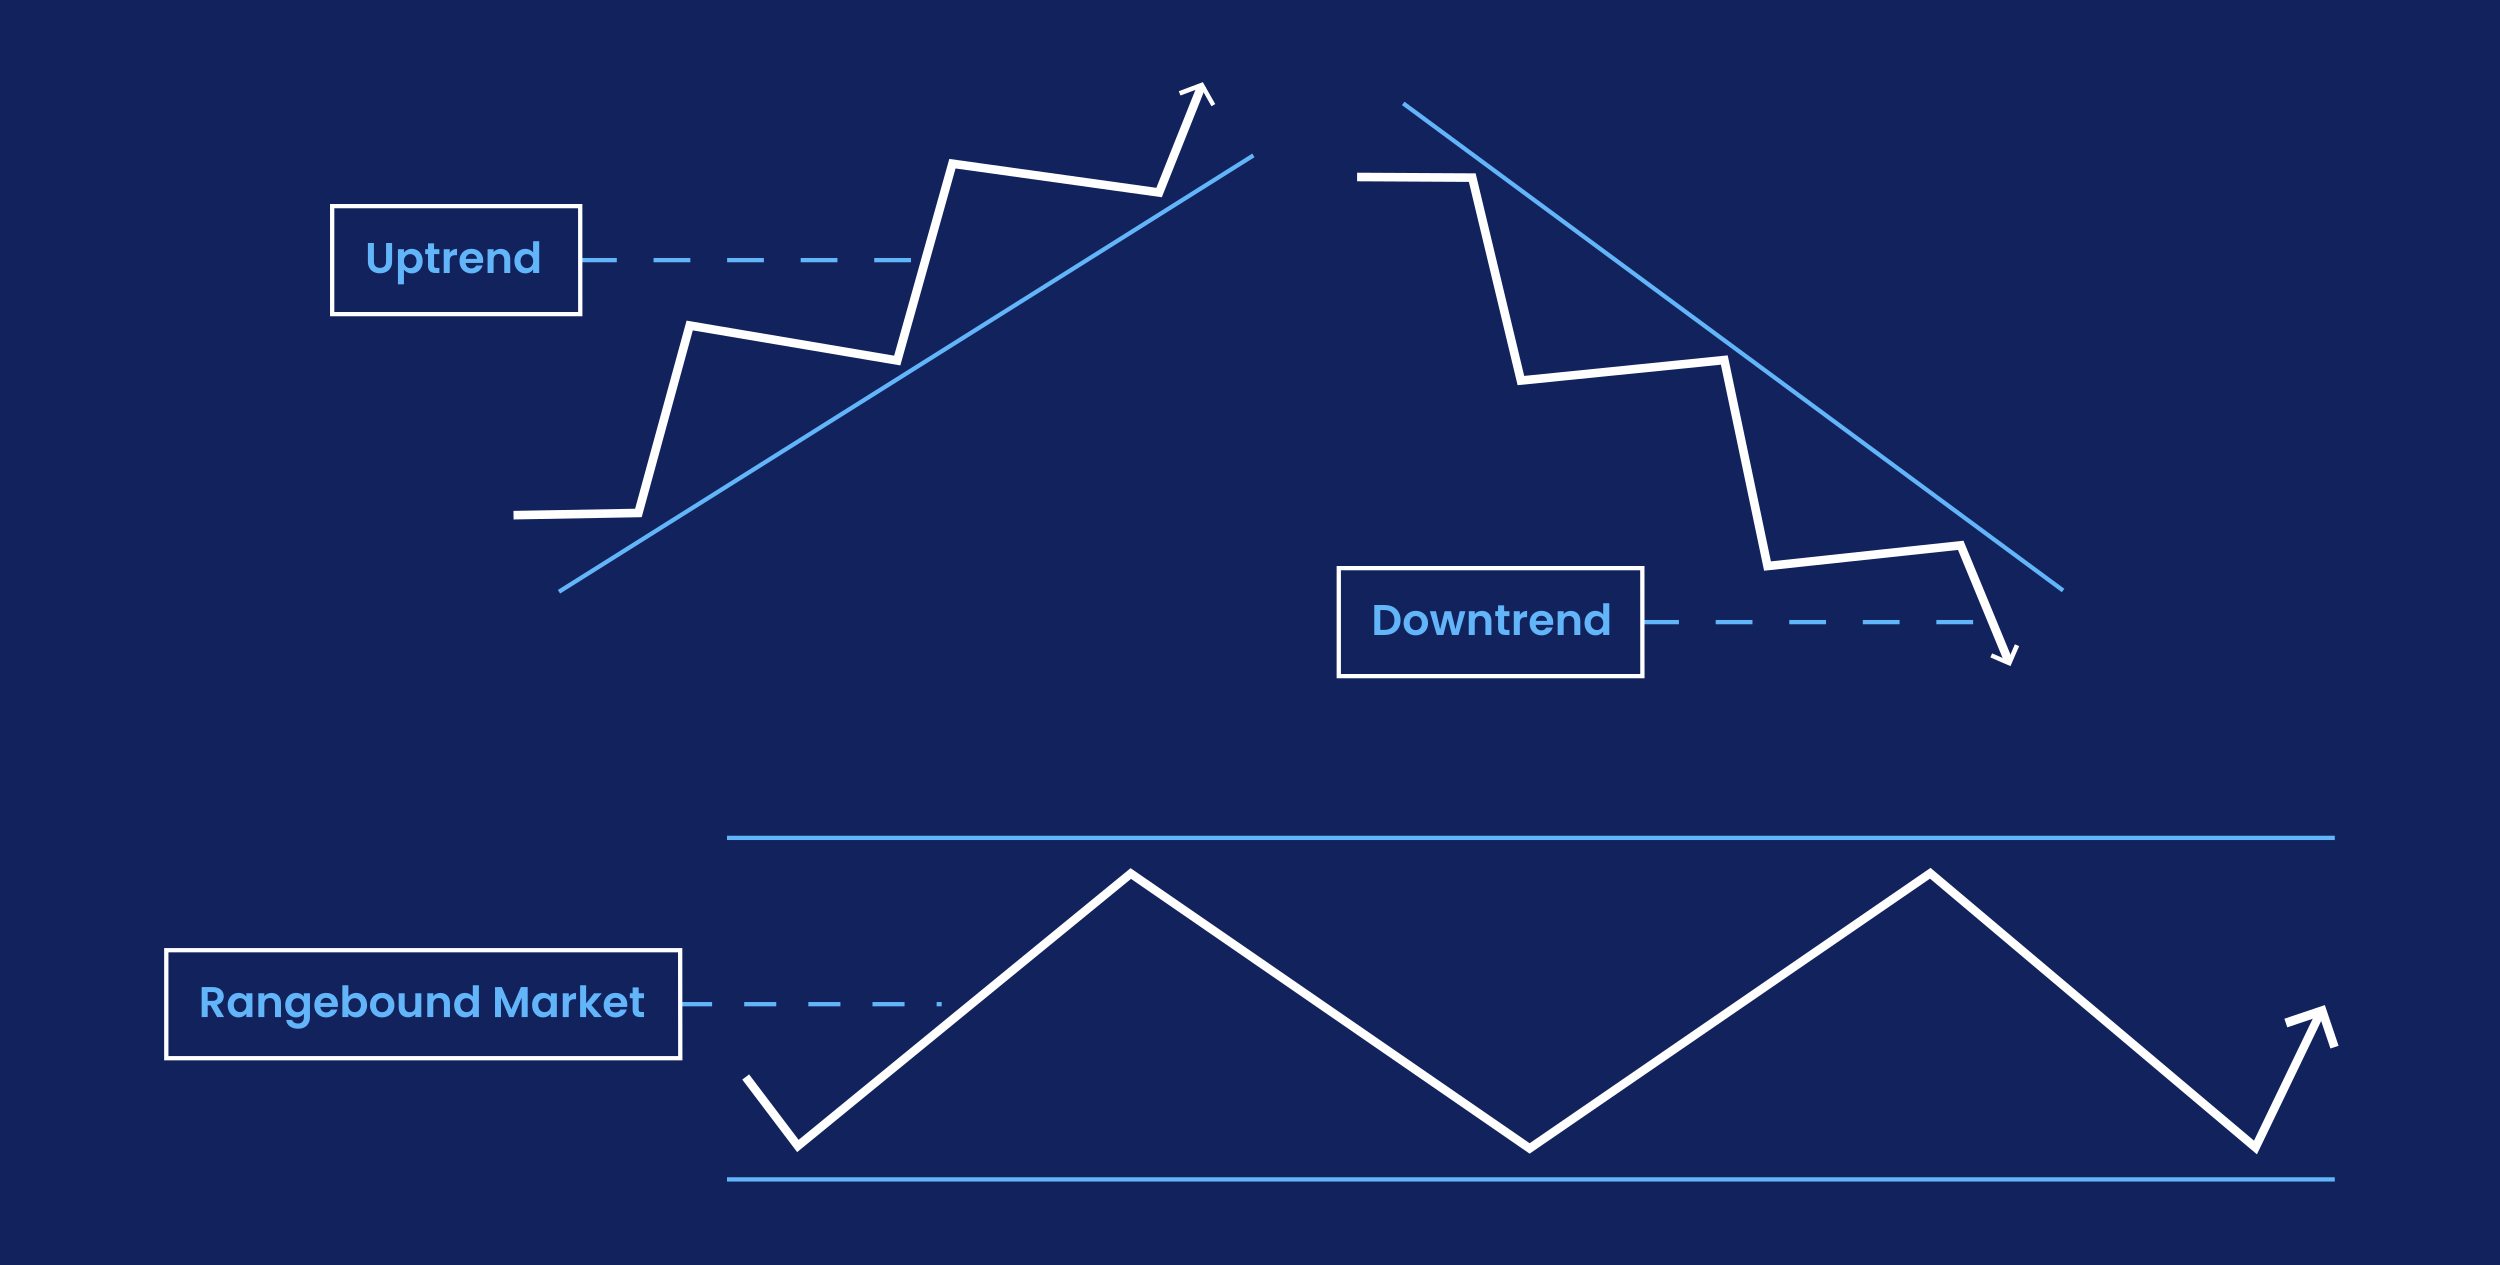 <svg version="1.1" id="Layer_1" xmlns="http://www.w3.org/2000/svg" xmlns:xlink="http://www.w3.org/1999/xlink" x="0" y="0" viewBox="0 0 582 294.564" style="enable-background:new 0 0 582 294.564" xml:space="preserve"><style>.st3,.st4{fill:none;stroke:#62b5f9;stroke-miterlimit:10}.st4{stroke:#fff;stroke-width:2}.st8{fill:#62b5f9}.st10,.st11{fill:none;stroke:#fff;stroke-miterlimit:10}.st11{stroke:#62b5f9;stroke-dasharray:8.561}</style><pattern x="-2524.601" y="-4375.514" width="104" height="104" patternUnits="userSpaceOnUse" id="New_Pattern_Swatch_2" viewBox="0 -104 104 104" style="overflow:visible"><path style="fill:none" d="M0-104h104V0H0z"/><path style="fill:#fff" d="M0-104h104V0H0z"/></pattern><path style="fill:#12225c" d="M-.945-1.307h583.89v297.258H-.945z"/><path class="st3" d="M169.245 195.06H543.54M169.245 274.565H543.54"/><path class="st4" d="m173.597 250.722 12.148 16.059 77.503-63.423 92.85 64.001 93.266-64.063 75.707 63.838 15.465-32.093"/><pattern id="SVGID_1_" xlink:href="#New_Pattern_Swatch_2" patternTransform="matrix(.338 1.003 -.948 .32 -6121.344 2090.956)"/><path style="fill:none;stroke:url(#SVGID_1_);stroke-width:2;stroke-miterlimit:10" d="m532.143 238.161 8.473-2.858 2.857 8.473"/><path class="st3" d="M130.127 137.761 291.792 36.173"/><path class="st4" d="m119.547 119.932 29.075-.515 11.935-43.637 48.32 8.155 12.846-45.825 48.113 6.713 9.932-24.906"/><pattern id="SVGID_2_" xlink:href="#New_Pattern_Swatch_2" patternTransform="matrix(.231 .488 -.461 .218 -5709.592 -598.13)"/><path style="fill:none;stroke:url(#SVGID_2_);stroke-width:2;stroke-miterlimit:10" d="m274.615 21.734 5.192-1.952 2.66 4.696"/><path class="st3" d="M480.289 137.466 326.672 24.073"/><path class="st4" d="m467.556 153.827-11.099-26.878-44.982 4.827-10.057-47.96-47.351 4.778-11.323-47.241-26.813-.149"/><pattern id="SVGID_3_" xlink:href="#New_Pattern_Swatch_2" patternTransform="matrix(-.495 -.215 .203 -.468 -7408.561 -5699.02)"/><path style="fill:none;stroke:url(#SVGID_3_);stroke-width:2;stroke-miterlimit:10" d="m469.563 150.206-1.815 4.185-4.185-1.814"/><path class="st8" d="M49.567 229.791c1.679 0 2.519.97 2.519 2.14 0 .849-.47 1.709-1.59 2.009l1.67 2.828h-1.619l-1.54-2.719h-.659v2.719h-1.399v-6.977h2.618zm-.051 1.16h-1.169V233h1.169c.78 0 1.13-.41 1.13-1.04 0-.62-.35-1.009-1.13-1.009zM55.527 231.14c.89 0 1.499.42 1.829.88v-.79h1.409v5.537h-1.409v-.81c-.33.479-.96.899-1.839.899-1.399 0-2.519-1.149-2.519-2.878 0-1.728 1.119-2.838 2.529-2.838zm.359 1.23c-.749 0-1.459.56-1.459 1.609s.71 1.648 1.459 1.648c.771 0 1.47-.579 1.47-1.629s-.7-1.628-1.47-1.628zM64.016 233.709c0-.89-.489-1.369-1.229-1.369-.76 0-1.249.479-1.249 1.369v3.059h-1.399v-5.537h1.399v.689c.359-.47.959-.77 1.669-.77 1.289 0 2.209.84 2.209 2.369v3.248h-1.399v-3.058zM68.917 231.14c.869 0 1.499.399 1.829.88v-.79h1.409v5.577c0 1.499-.92 2.688-2.738 2.688-1.56 0-2.648-.779-2.789-2.049h1.39c.14.5.659.829 1.359.829.77 0 1.369-.439 1.369-1.469v-.859c-.33.479-.96.909-1.829.909-1.409 0-2.528-1.149-2.528-2.878 0-1.728 1.119-2.838 2.528-2.838zm.36 1.23c-.749 0-1.459.56-1.459 1.609s.71 1.648 1.459 1.648c.771 0 1.47-.579 1.47-1.629s-.7-1.628-1.47-1.628zM75.947 236.857c-1.609 0-2.778-1.119-2.778-2.858 0-1.749 1.139-2.858 2.778-2.858 1.599 0 2.729 1.09 2.729 2.738 0 .18-.01.36-.04.54h-4.048c.07.819.63 1.279 1.329 1.279.6 0 .93-.3 1.109-.67h1.51c-.299 1.019-1.219 1.829-2.589 1.829zm-1.349-3.378h2.629c-.021-.729-.6-1.189-1.319-1.189-.67 0-1.2.429-1.31 1.189zM82.927 231.14c1.419 0 2.528 1.109 2.528 2.839 0 1.729-1.109 2.878-2.528 2.878-.87 0-1.489-.399-1.829-.88v.79h-1.399v-7.396h1.399v2.668c.34-.509.989-.899 1.829-.899zm-.37 1.23c-.749 0-1.459.579-1.459 1.629s.71 1.629 1.459 1.629c.76 0 1.47-.6 1.47-1.648 0-1.051-.71-1.61-1.47-1.61zM88.938 236.857c-1.6 0-2.809-1.119-2.809-2.858 0-1.749 1.249-2.858 2.849-2.858 1.599 0 2.849 1.109 2.849 2.858-.001 1.739-1.28 2.858-2.889 2.858zm0-1.219c.739 0 1.449-.54 1.449-1.64 0-1.109-.689-1.639-1.43-1.639-.739 0-1.409.529-1.409 1.639 0 1.1.64 1.64 1.39 1.64zM98.086 236.767h-1.409v-.699c-.35.47-.96.77-1.649.77-1.289 0-2.219-.84-2.219-2.359v-3.248h1.399v3.049c0 .89.489 1.369 1.229 1.369.759 0 1.239-.479 1.239-1.369v-3.049h1.409v5.536zM103.347 233.709c0-.89-.489-1.369-1.229-1.369-.76 0-1.249.479-1.249 1.369v3.059H99.47v-5.537h1.399v.689c.359-.47.959-.77 1.669-.77 1.289 0 2.209.84 2.209 2.369v3.248h-1.399v-3.058zM108.258 231.14c.729 0 1.43.34 1.81.859v-2.628h1.419v7.396h-1.419v-.819c-.33.51-.95.909-1.819.909-1.409 0-2.528-1.149-2.528-2.878-.001-1.729 1.118-2.839 2.537-2.839zm.35 1.23c-.749 0-1.459.56-1.459 1.609s.71 1.648 1.459 1.648c.771 0 1.47-.579 1.47-1.629s-.7-1.628-1.47-1.628zM115.239 229.791h1.589l2.219 5.188 2.22-5.188h1.579v6.977h-1.399v-4.537l-1.869 4.537h-1.06l-1.879-4.537v4.537h-1.399v-6.977zM126.399 231.14c.89 0 1.499.42 1.829.88v-.79h1.409v5.537h-1.409v-.81c-.33.479-.96.899-1.839.899-1.399 0-2.519-1.149-2.519-2.878 0-1.728 1.119-2.838 2.529-2.838zm.359 1.23c-.749 0-1.459.56-1.459 1.609s.71 1.648 1.459 1.648c.771 0 1.47-.579 1.47-1.629s-.699-1.628-1.47-1.628zM132.409 236.767h-1.399v-5.537h1.399v.859c.35-.569.93-.939 1.699-.939v1.47h-.37c-.829 0-1.329.319-1.329 1.389v2.758zM135.05 229.372h1.399v4.207l1.859-2.349h1.818l-2.438 2.778 2.459 2.759h-1.819l-1.879-2.358v2.358h-1.399v-7.395zM143.309 236.857c-1.609 0-2.778-1.119-2.778-2.858 0-1.749 1.139-2.858 2.778-2.858 1.599 0 2.729 1.09 2.729 2.738 0 .18-.01.36-.04.54h-4.048c.07.819.63 1.279 1.329 1.279.6 0 .93-.3 1.109-.67h1.51c-.3 1.019-1.22 1.829-2.589 1.829zm-1.35-3.378h2.629c-.021-.729-.6-1.189-1.319-1.189-.67 0-1.199.429-1.31 1.189zM147.279 232.379h-.659v-1.149h.659v-1.369h1.409v1.369h1.239v1.149h-1.239v2.679c0 .37.15.529.59.529h.649v1.18h-.879c-1.06 0-1.77-.45-1.77-1.719v-2.669z"/><path style="fill:none;stroke:#62b5f9;stroke-miterlimit:10;stroke-dasharray:7.467" d="M158.312 233.771h60.907"/><path class="st10" d="M158.369 246.348H38.712v-25.143h119.631z"/><path class="st8" d="M326.05 144.345c0 2.109-1.449 3.479-3.679 3.479h-2.438v-6.977h2.438c2.23 0 3.679 1.38 3.679 3.498zm-3.729 2.289c1.47 0 2.299-.84 2.299-2.289s-.829-2.318-2.299-2.318h-.989v4.607h.989zM329.562 147.914c-1.6 0-2.809-1.119-2.809-2.858 0-1.749 1.249-2.858 2.849-2.858 1.599 0 2.849 1.109 2.849 2.858-.001 1.738-1.28 2.858-2.889 2.858zm0-1.219c.739 0 1.449-.54 1.449-1.64 0-1.109-.689-1.639-1.43-1.639-.739 0-1.409.529-1.409 1.639 0 1.1.64 1.64 1.39 1.64zM332.863 142.287h1.419l.979 4.218 1.06-4.218h1.479l1.04 4.208.979-4.208h1.339l-1.619 5.537h-1.509l-1.01-3.868-1.01 3.868h-1.519l-1.628-5.537zM345.8 144.765c0-.89-.489-1.369-1.229-1.369-.76 0-1.249.479-1.249 1.369v3.059h-1.399v-5.537h1.399v.689c.359-.47.959-.77 1.669-.77 1.289 0 2.209.84 2.209 2.369v3.248h-1.4v-3.058zM348.752 143.436h-.659v-1.149h.659v-1.369h1.409v1.369h1.239v1.149h-1.239v2.679c0 .37.15.529.59.529h.649v1.18h-.879c-1.06 0-1.77-.45-1.77-1.719v-2.669zM353.812 147.824h-1.399v-5.537h1.399v.859c.35-.569.93-.939 1.699-.939v1.47h-.37c-.829 0-1.329.319-1.329 1.389v2.758zM358.871 147.914c-1.609 0-2.778-1.119-2.778-2.858 0-1.749 1.139-2.858 2.778-2.858 1.599 0 2.729 1.09 2.729 2.738 0 .18-.01.36-.04.54h-4.048c.07.819.63 1.279 1.329 1.279.6 0 .93-.3 1.109-.67h1.51c-.3 1.019-1.22 1.829-2.589 1.829zm-1.349-3.378h2.629c-.021-.729-.6-1.189-1.319-1.189-.671-.001-1.2.429-1.31 1.189zM366.5 144.765c0-.89-.489-1.369-1.229-1.369-.76 0-1.249.479-1.249 1.369v3.059h-1.399v-5.537h1.399v.689c.359-.47.959-.77 1.669-.77 1.289 0 2.209.84 2.209 2.369v3.248h-1.4v-3.058zM371.411 142.197c.729 0 1.43.34 1.81.859v-2.628h1.419v7.396h-1.419v-.819c-.33.51-.95.909-1.819.909-1.409 0-2.528-1.149-2.528-2.878-.001-1.73 1.118-2.839 2.537-2.839zm.35 1.229c-.749 0-1.459.56-1.459 1.609s.71 1.648 1.459 1.648c.771 0 1.47-.579 1.47-1.629s-.7-1.628-1.47-1.628z"/><path class="st11" d="M382.294 144.827h80.053"/><path class="st10" d="M382.35 157.404h-70.683v-25.143h70.668z"/><path class="st8" d="M85.649 56.578h1.399v4.318c0 .959.52 1.459 1.409 1.459.899 0 1.419-.5 1.419-1.459v-4.318h1.409v4.308c0 1.84-1.319 2.739-2.849 2.739s-2.788-.899-2.788-2.739v-4.308zM95.866 57.927c1.419 0 2.528 1.109 2.528 2.839 0 1.729-1.109 2.878-2.528 2.878a2.26 2.26 0 0 1-1.829-.88v3.429h-1.399v-8.176h1.399v.8c.33-.47.97-.89 1.829-.89zm-.37 1.23c-.749 0-1.459.579-1.459 1.629s.71 1.629 1.459 1.629c.76 0 1.47-.6 1.47-1.648 0-1.051-.71-1.61-1.47-1.61zM99.638 59.167h-.659v-1.149h.659v-1.369h1.409v1.369h1.239v1.149h-1.239v2.679c0 .37.15.529.59.529h.649v1.18h-.879c-1.06 0-1.77-.45-1.77-1.719v-2.669zM104.697 63.554h-1.399v-5.537h1.399v.859c.35-.569.93-.939 1.699-.939v1.47h-.37c-.829 0-1.329.319-1.329 1.389v2.758zM109.757 63.644c-1.609 0-2.778-1.119-2.778-2.858 0-1.749 1.139-2.858 2.778-2.858 1.599 0 2.729 1.09 2.729 2.738 0 .18-.01.36-.04.54h-4.048c.07.819.63 1.279 1.329 1.279.6 0 .93-.3 1.109-.67h1.51c-.3 1.02-1.22 1.829-2.589 1.829zm-1.35-3.378h2.629c-.021-.729-.6-1.189-1.319-1.189-.67 0-1.199.429-1.31 1.189zM117.386 60.496c0-.89-.489-1.369-1.229-1.369-.76 0-1.249.479-1.249 1.369v3.059h-1.399v-5.537h1.399v.689c.359-.47.959-.77 1.669-.77 1.289 0 2.209.84 2.209 2.369v3.248h-1.399v-3.058zM122.297 57.927c.729 0 1.43.34 1.81.859v-2.628h1.419v7.396h-1.419v-.819c-.33.51-.95.909-1.819.909-1.409 0-2.528-1.149-2.528-2.878-.001-1.729 1.118-2.839 2.537-2.839zm.35 1.23c-.749 0-1.459.56-1.459 1.609s.71 1.648 1.459 1.648c.771 0 1.47-.579 1.47-1.629s-.7-1.628-1.47-1.628z"/><path class="st11" d="M135.029 60.557h80.054"/><path class="st10" d="M135.086 73.134H77.328V47.991h57.745z"/></svg>
